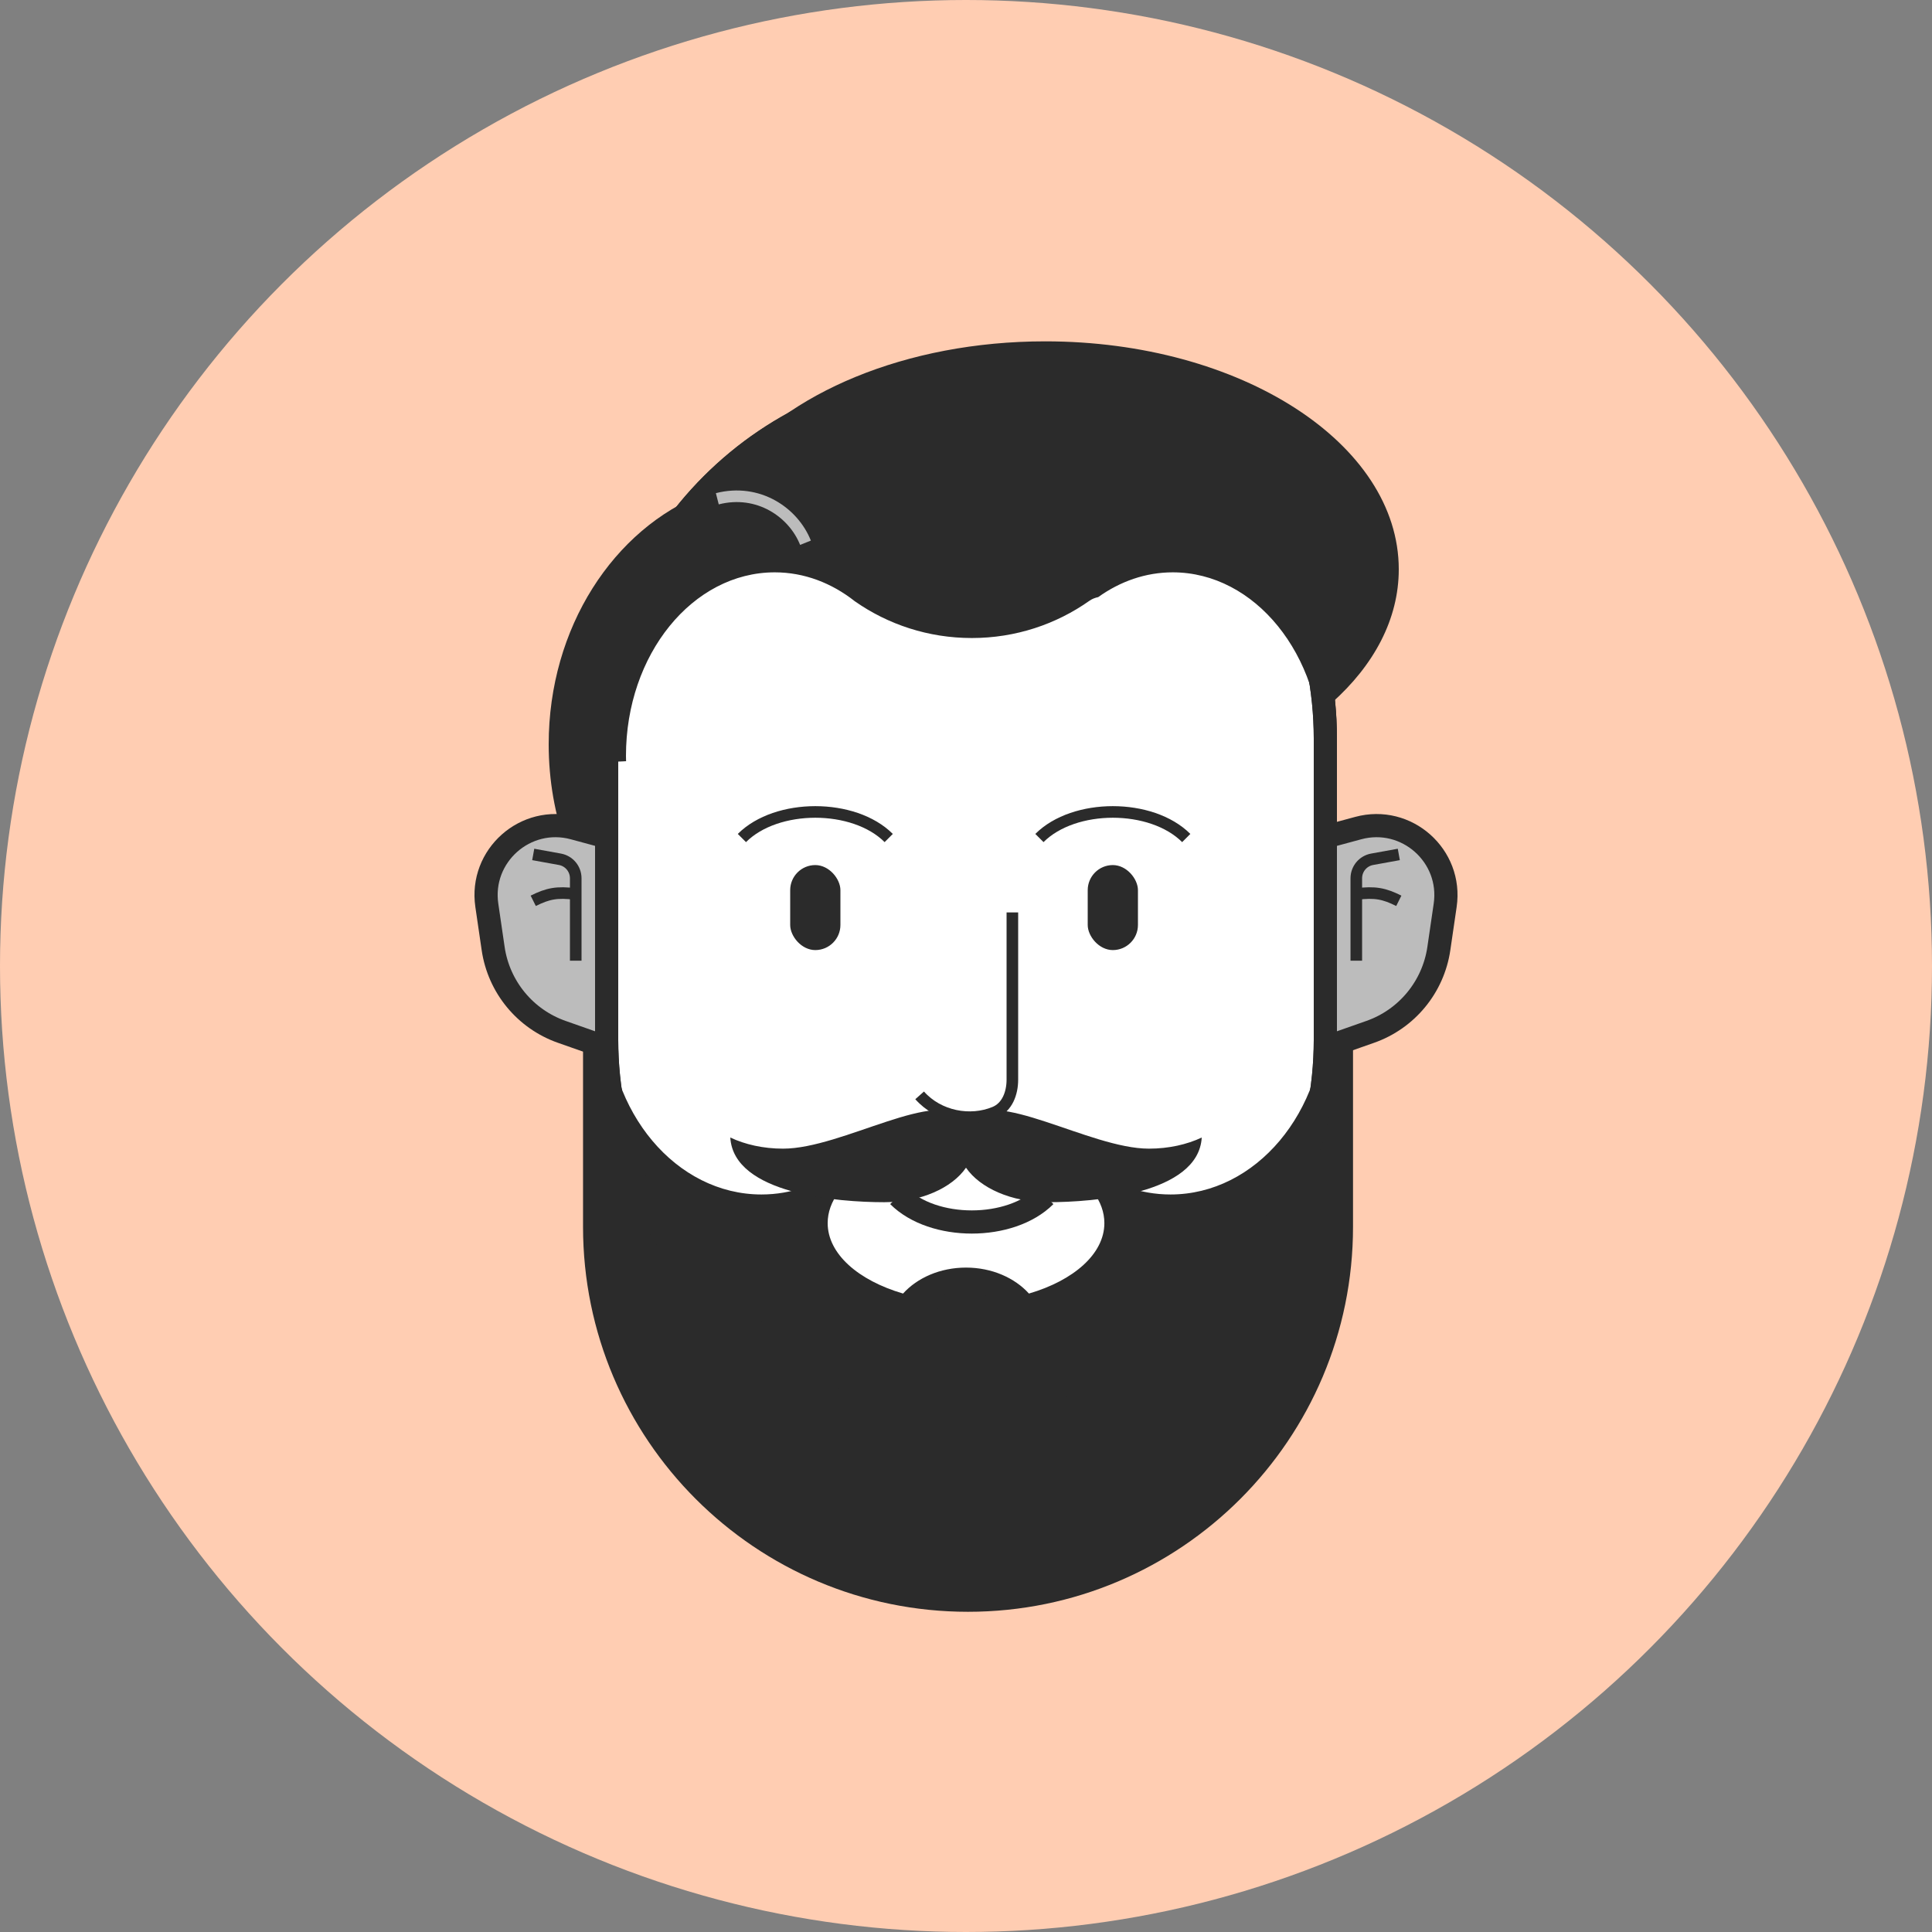 <?xml version="1.0" encoding="UTF-8"?> <svg xmlns="http://www.w3.org/2000/svg" width="50" height="50" viewBox="0 0 50 50" fill="none"><rect x="0" y="0" width="50" height="50" fill="#808080" stroke="none"/><circle cx="25" cy="25" r="25" fill="#FFCDB2"></circle><path d="M15.7 19.113C15.7 13.976 19.864 9.813 25 9.813C30.136 9.813 34.3 13.976 34.3 19.113V26.913C34.3 32.049 30.136 36.213 25 36.213C19.864 36.213 15.7 32.049 15.7 26.913V19.113Z" fill="white" stroke="#2B2B2B" stroke-width="0.6"></path><path d="M35.016 26.025V31.749C35.016 37.252 30.554 41.713 25.052 41.713C19.549 41.713 15.089 37.252 15.089 31.749V26.025C15.209 26.018 15.33 26.013 15.452 26.013C15.54 26.013 15.627 26.015 15.714 26.019C15.713 26.066 15.712 26.115 15.712 26.163C15.712 28.786 17.5 30.913 19.707 30.913C20.49 30.913 21.22 30.643 21.836 30.181C22.728 29.572 23.82 29.213 25 29.213C26.172 29.213 27.259 29.567 28.148 30.169C28.767 30.639 29.503 30.913 30.293 30.913C32.499 30.913 34.289 28.786 34.289 26.163C34.289 26.117 34.286 26.071 34.285 26.025C34.406 26.018 34.529 26.013 34.652 26.013C34.774 26.013 34.895 26.018 35.016 26.025ZM25 29.605C23.023 29.605 21.42 30.522 21.42 31.654C21.42 32.45 22.213 33.138 23.371 33.477C23.739 33.07 24.331 32.805 25 32.805C25.669 32.805 26.26 33.07 26.629 33.477C27.787 33.138 28.581 32.45 28.581 31.654C28.581 30.522 26.977 29.605 25 29.605Z" fill="#2B2B2B"></path><path d="M20.266 29.727C21.808 29.727 24.276 28.116 25 28.98C25.724 28.116 28.192 29.727 29.734 29.727C30.245 29.727 30.718 29.62 31.101 29.439C31.014 30.906 28.298 31.113 27.119 31.113C26.173 31.113 25.361 30.745 25 30.22C24.639 30.745 23.827 31.113 22.882 31.113C21.704 31.113 18.987 30.906 18.9 29.439C19.283 29.62 19.755 29.727 20.266 29.727Z" fill="#2B2B2B"></path><path d="M15.7 19.113C15.7 13.976 19.864 9.813 25 9.813C30.136 9.813 34.3 13.976 34.3 19.113V26.913C34.3 32.049 30.136 36.213 25 36.213C19.864 36.213 15.7 32.049 15.7 26.913V19.113Z" stroke="#2B2B2B" stroke-width="0.6"></path><path d="M23.601 34.113C24.24 33.446 25.661 33.446 26.301 34.113" stroke="#2B2B2B" stroke-width="0.3"></path><path d="M24.95 35.013V34.113" stroke="#2B2B2B" stroke-width="0.3"></path><path d="M27.05 30.95C26.15 31.85 24.15 31.85 23.25 30.95" stroke="#2B2B2B" stroke-width="0.6"></path><rect x="20.45" y="22.388" width="1.3" height="2.2" rx="0.65" fill="#2B2B2B"></rect><rect x="28.15" y="22.388" width="1.3" height="2.2" rx="0.65" fill="#2B2B2B"></rect><path d="M19.2 21.688C20.1 20.788 22.1 20.788 23 21.688" stroke="#2B2B2B" stroke-width="0.3"></path><path d="M26.9 21.688C27.8 20.788 29.8 20.788 30.7 21.688" stroke="#2B2B2B" stroke-width="0.3"></path><path d="M26.2 23.613V27.941C26.2 28.291 26.068 28.652 25.744 28.786C25.113 29.049 24.292 28.902 23.8 28.348" stroke="#2B2B2B" stroke-width="0.3"></path><path d="M27.05 8.834C32.103 8.834 36.2 11.476 36.2 14.734C36.2 16.024 35.557 17.216 34.469 18.186C34.487 18.426 34.5 18.668 34.5 18.913V19.71C34.45 19.711 34.401 19.713 34.351 19.713C34.3 19.713 34.248 19.711 34.198 19.71C34.199 19.661 34.2 19.611 34.2 19.562C34.2 16.939 32.476 14.813 30.351 14.812C29.648 14.812 28.989 15.047 28.422 15.453C28.34 15.47 28.262 15.5 28.193 15.549C27.335 16.155 26.285 16.512 25.15 16.512C24.023 16.512 22.978 16.16 22.122 15.56C21.524 15.088 20.813 14.812 20.05 14.812C17.924 14.813 16.2 16.939 16.2 19.562C16.2 19.608 16.202 19.654 16.203 19.7C16.103 19.707 16.002 19.71 15.9 19.712V24.073C14.849 22.836 14.2 21.137 14.2 19.262C14.2 16.243 15.884 13.681 18.221 12.769C18.415 12.549 18.62 12.337 18.834 12.136C20.324 10.18 23.443 8.834 27.05 8.834Z" fill="#2B2B2B"></path><path d="M20.846 14.046C20.534 13.261 19.627 12.637 18.564 12.908" stroke="#BCBCBC" stroke-width="0.3"></path><path d="M14.85 21.431C13.599 21.092 12.411 22.147 12.599 23.429L12.763 24.55C12.909 25.543 13.593 26.373 14.54 26.705L15.7 27.113L15.7 21.661L14.85 21.431Z" fill="#BCBCBC" stroke="#2B2B2B" stroke-width="0.6"></path><path d="M13.8 22.113L14.49 22.238C14.728 22.281 14.9 22.488 14.9 22.73V24.863" stroke="#2B2B2B" stroke-width="0.3"></path><path d="M14.9 23.138C14.416 23.076 14.179 23.124 13.8 23.313" stroke="#2B2B2B" stroke-width="0.3"></path><path d="M35.15 21.431C36.401 21.092 37.589 22.147 37.401 23.429L37.237 24.55C37.091 25.543 36.407 26.373 35.46 26.705L34.3 27.113L34.3 21.661L35.15 21.431Z" fill="#BCBCBC" stroke="#2B2B2B" stroke-width="0.6"></path><path d="M36.201 22.113L35.511 22.238C35.273 22.281 35.101 22.488 35.101 22.73V24.863" stroke="#2B2B2B" stroke-width="0.3"></path><path d="M35.101 23.138C35.585 23.076 35.822 23.124 36.201 23.313" stroke="#2B2B2B" stroke-width="0.3"></path></svg> 